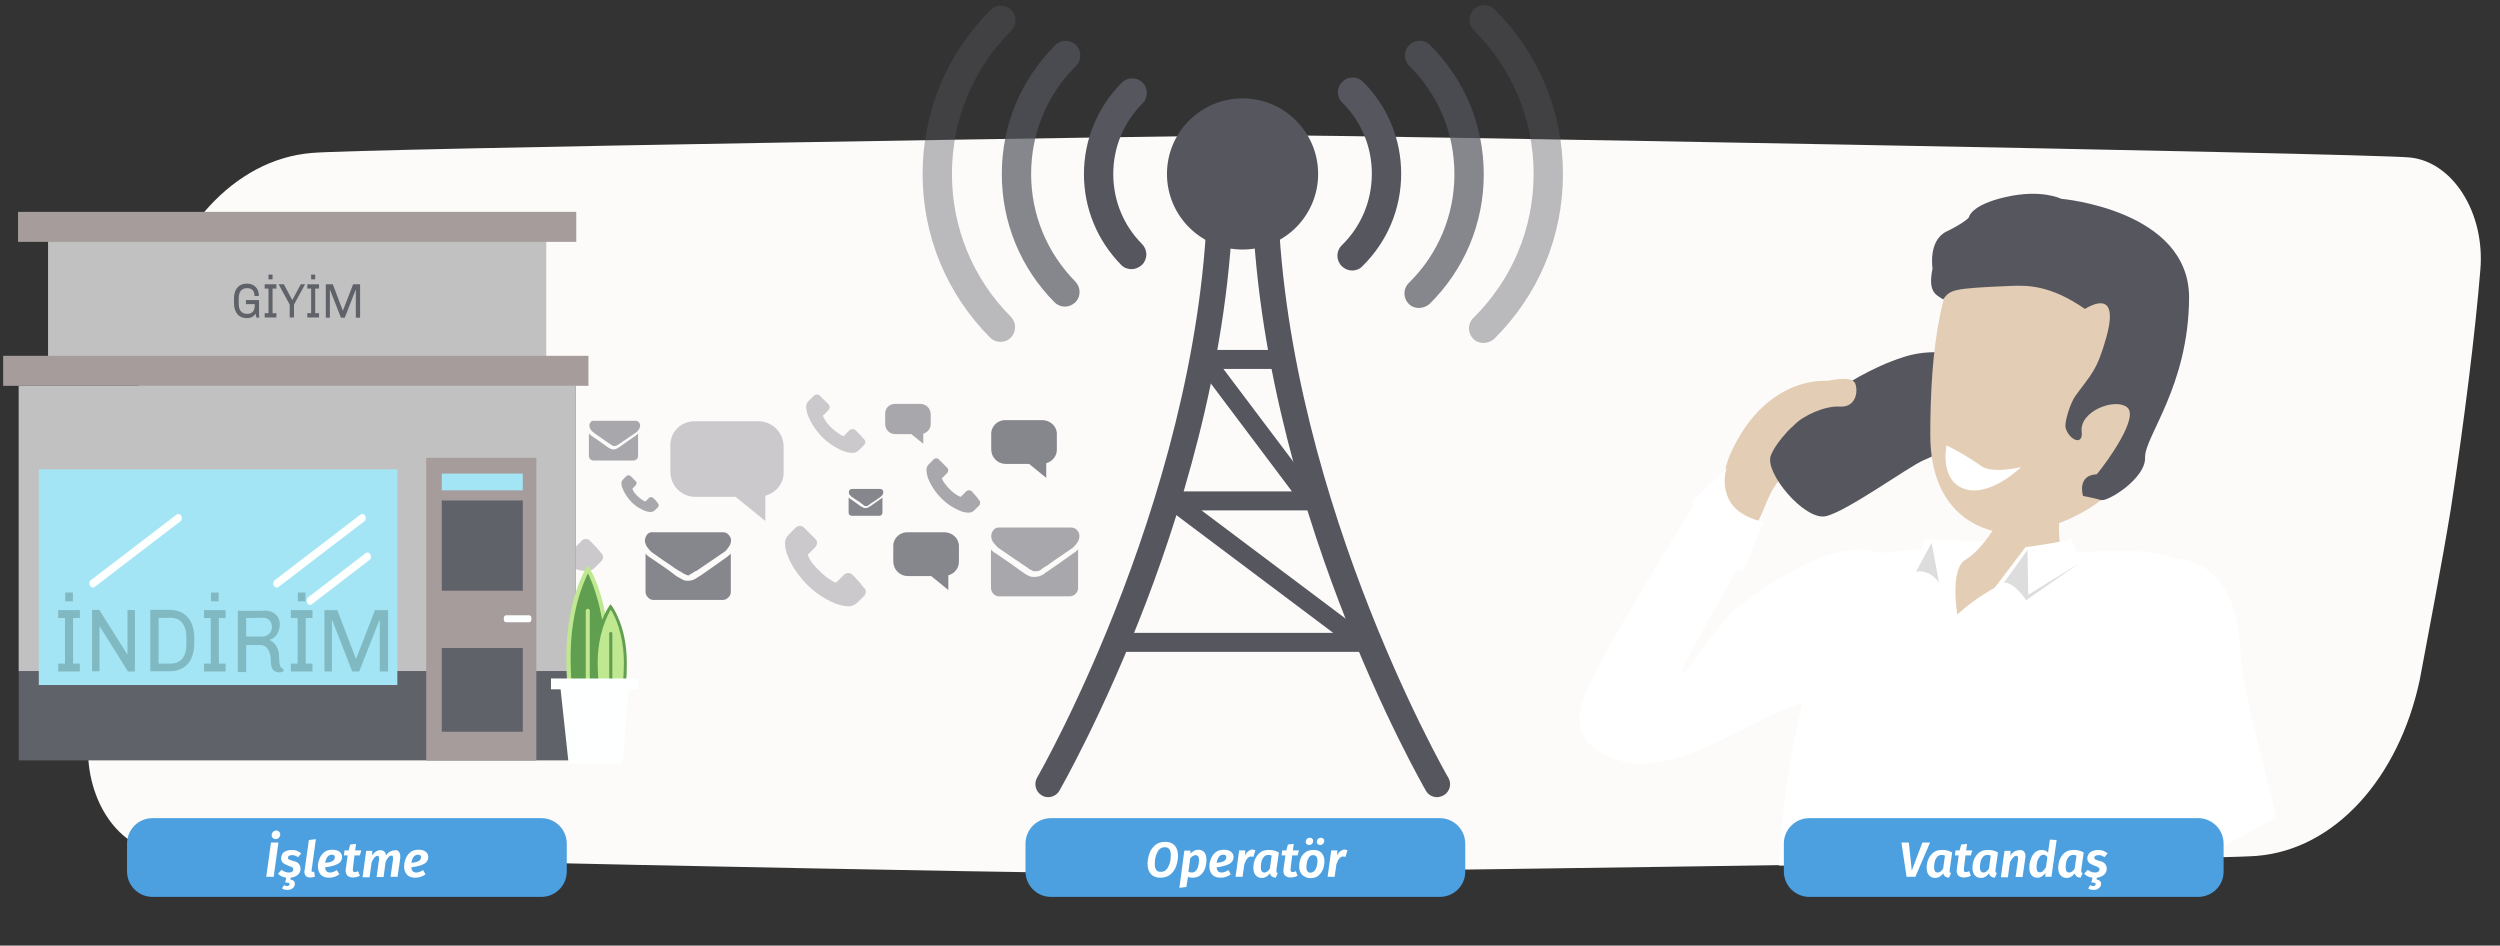 <?xml version="1.0" encoding="utf-8"?>
<!-- Generator: Adobe Illustrator 23.0.0, SVG Export Plug-In . SVG Version: 6.00 Build 0)  -->
<svg version="1.1" id="Layer_1" xmlns="http://www.w3.org/2000/svg" xmlns:xlink="http://www.w3.org/1999/xlink" x="0px" y="0px"
	 viewBox="0 0 1108 419.1" style="enable-background:new 0 0 1108 419.1;" xml:space="preserve">
<rect x="0" y="0" width="1108" height="419.1" fill="#333333" stroke="none"/>
<style type="text/css">
	.st0{fill:#FDFBFA;}
	.st1{fill:#E3CDB4;}
	.st2{fill:#FFFFFF;}
	.st3{fill:#55565E;}
	.st4{fill:#DDDDDD;}
	.st5{opacity:0.5;fill:#55565E;enable-background:new    ;}
	.st6{opacity:0.7;fill:#55565E;enable-background:new    ;}
	.st7{opacity:0.3;fill:#55565E;enable-background:new    ;}
	.st8{fill:#C1C1C1;}
	.st9{fill:#606269;}
	.st10{fill:#A69C9C;}
	.st11{fill:#A4E5F5;}
	.st12{fill:#FEFFFF;}
	.st13{fill:#5F9F4F;}
	.st14{fill:#C0E891;}
	.st15{fill:#81B9C2;}
	.st16{opacity:0.4;fill:#55565E;enable-background:new    ;}
	.st17{fill:#4DA0DF;}
	.st18{enable-background:new    ;}
</style>
<g>
	<path class="st0" d="M1068.1,69.8c-21.1-2-476.7-9.9-505.1-9.9c-20.3,0-407.6,6-425,7.9c-34.1,2.9-62.5,34.1-71.9,77.8
		c-4.4,23.4-9.5,49.7-13.8,76c-5.8,38-10.8,77.7-13.1,106.1c-2,25.2,12.3,47.7,31.2,49.6c21.1,2.9,402.9,9.9,431.3,9.9
		c20.3,0,481.4-6,498.8-7.9c34.1-2.9,62.5-34.1,71.9-77.8c4.3-23.4,9.5-49.6,13.8-75.9c5.8-38,10.8-77.7,13.1-106.1
		C1101.4,94.2,1087,71.7,1068.1,69.8z"/>
</g>
<g>
	<path id="Path_99_13_" class="st1" d="M766.8,201.4c-8.5,19.2-0.7,63.6,15.8,22c4.1-10.2,8.2-14.6,16.5-15.5
		c21.8-2.5,41.9,7.1,43.3-3c2.5-17.3-1.4-23.5-15.6-31.5C808.2,162.9,781,169.3,766.8,201.4z"/>
	<polygon class="st2" points="892.5,240.3 853,239.2 837.8,284.5 879,280.1 920.1,250 918.4,240.6 	"/>
	<path id="Path_93_21_" class="st2" d="M789,376.2c-0.2,2.6-0.4,5-0.6,7.4c138.9,3.1,189-0.5,190-8.7c4.2-35.3,10.1-75.8-0.4-111.5
		c-9.6-32.9-58.4-11.7-104.9-20.2c-16.5-1.4-49.9,3.2-59.4,3.5C813.5,270.2,793.5,308.6,789,376.2z"/>
	<path id="Path_92_11_" class="st3" d="M880.3,174.7c8.7,10-6.3,19.9-27.8,29.3c-6.6,2.8-34.3,22.9-43.4,24.8
		c-9.4,1.9-27.1-19.3-24.3-26.8c4.5-12.1,32.6-35.3,58.4-43.6c4.7-1.6,9.5-2.3,14.4-2.3C864.8,155.3,874.9,168.4,880.3,174.7z"/>
	<path id="Path_100_26_" class="st1" d="M894.7,236.3c-14.9,1.1-39.2-7.5-39.2-43.6s4.1-76.5,22.4-87.2s86,30.6,75.4,80.7
		C943.5,232.1,894.7,236.3,894.7,236.3z"/>
	<path id="Path_101_19_" class="st2" d="M956,247.7c0,0,34.4-7.8,36.9,39.7c1,21,11,52.1,16,74.8c-35.5,19.6-51.1,29.1-84.9,23.3
		c4.3-32.7,23.1-101.2,24.2-112.5C950.4,250.8,956,247.7,956,247.7z"/>
	<path id="Path_103_20_" class="st2" d="M862.7,197.4c0,0-3.3,15.5,8,19.3s25.1-9.7,25.1-9.7s-13.5,3.3-18.2-0.8
		C872.9,202.9,867.9,199.9,862.7,197.4z"/>
	<path class="st2" d="M765.3,207.5c0,0-2.8,7,1.3,14.5c4.1,7.5,15,9.3,15,9.3l-8.7,21l-3.2,0.5c0,0-23.8,41-24.4,45.2
		c-0.2,4.1,17.7-23.3,23.7-27.9c25.2-19.1,48.8-32.6,68.7-23.5c23.6,10.9-2.4,37.2-2.4,37.2s-22.1,23.5-41.6,29.6
		c-13.4,4.2-48.8,28.1-70.4,24.8c-10.7-1.6-28-8.6-22.1-26.8c5.9-18.3,48.7-86.2,48.7-86.2l0.2-3L765.3,207.5z"/>
	<path class="st1" d="M885.6,231.2c0,0-6.9,12.4-14.4,16.8c-7.2,4.1-3.7,24.4-3.7,24.4s15.1-15.5,46.2-24.2
		c-1.6-11.7-1.1-17.9-1.1-17.9L885.6,231.2z"/>
	<path class="st4" d="M849.2,253.3l6.9-12.7l3.3,17.7C859.4,258.3,856.1,252.5,849.2,253.3z"/>
	<path class="st2" d="M883.9,260.7l13.8-18.2c0,0,17.7-2.3,20.4-3.9l4,11.6l-24,16.1L883.9,260.7z"/>
	<path class="st4" d="M888.1,258.3l10.5-14.6l0.3,19.9l22.4-13.8L898,266C898,265.7,891.9,257.4,888.1,258.3z"/>
	<path class="st3" d="M861.2,132.7c-3.4-2.2-6.8-3.3-4.7-13.7c0,0-2-12.2,6-16.3c8.1-3.9,10.1-6.3,10.1-6.3s0.5-5.5,16.4-9.1
		s24.5,0.8,24.5,0.8s57,4.9,56.7,44.1s-19.8,61.3-19.5,70.6c0.3,9.4-17,19.9-19.6,18.8c-2.6-0.8-7.9-1.8-7.9-1.8s-2.9-9.2,6.1-9.6
		c5.2-6.3,19-25.7,13.3-29.8c-5.5-4.1-21.1,1.9-20,11c0.7,6.3-5.5,3.7-7.1-1.7c-0.7-2.4,2.1-11.2,4.3-14.2c7-9.7,9.5-11,13.7-25.9
		s-0.1-18.2-9.5-12.7c-15.5-10.8-25.9-10.4-32.4-10.2C864.9,127.8,864.4,128.4,861.2,132.7z"/>
	<path class="st1" d="M822.3,170.1c1.4,4.1-0.2,10.5-6.8,10.1c-6.6-0.5-16.6,4.1-20.5,8.3s-12.2,3.2-7.1-6.5
		C792.9,172.1,820.1,163.8,822.3,170.1z"/>
</g>
<g>
	<path id="Path_158_122_" class="st5" d="M408.1,179h-11.5c-2.5,0-4.4,2-4.3,4.5v4.4c0,2.5,1.9,4.4,4.3,4.5h7.3l5.3,4.3v-4.5
		c1.9-0.5,3.3-2.3,3.3-4.3v-4.4C412.4,181,410.5,179.1,408.1,179z"/>
	<path id="Path_158_121_" class="st6" d="M418.8,235.9h-16.7c-3.6,0-6.4,2.9-6.2,6.5v6.4c0,3.6,2.8,6.4,6.2,6.5h10.6l7.6,6.2V255
		c2.8-0.8,4.8-3.3,4.7-6.2v-6.4C425.2,238.9,422.4,236.1,418.8,235.9z"/>
	<path id="Path_158_120_" class="st6" d="M227.8,187.3h-16.7c-3.6,0-6.4,2.9-6.2,6.5v6.4c0,3.6,2.8,6.4,6.2,6.5h10.6l7.6,6.2v-6.5
		c2.8-0.8,4.8-3.3,4.7-6.2v-6.4C234.2,190.3,231.4,187.4,227.8,187.3z"/>
	<path id="Path_158_119_" class="st6" d="M462.2,186.2h-16.7c-3.6,0-6.4,2.9-6.2,6.5v6.4c0,3.6,2.8,6.4,6.2,6.5h10.6l7.6,6.2v-6.5
		c2.8-0.8,4.8-3.3,4.7-6.2v-6.4C468.6,189.2,465.8,186.4,462.2,186.2z"/>
	<path id="Path_158_118_" class="st7" d="M336.6,186.7h-28.8c-6.2,0-11,5-10.7,11.2V209c0,6.2,4.8,11,10.7,11.2H326l13.2,10.7v-11.2
		c4.8-1.3,8.4-5.7,8.1-10.7v-11C347.3,191.8,342.5,187,336.6,186.7z"/>
	<path id="Path_165_110_" class="st5" d="M430.9,218c-0.7-0.9-1.9-0.9-2.6-0.3c-0.1,0-0.1,0.1-0.3,0.3c-0.7,0.7-1.3,1.3-2,2
		c-0.1,0.1-0.3,0.3-0.6,0.1l0,0c-0.4-0.3-0.9-0.4-1.3-0.7c-1.9-1.2-3.5-2.7-4.9-4.5c-0.7-0.9-1.3-1.7-1.7-2.7
		c-0.1-0.1,0-0.3,0.1-0.4c0.7-0.6,1.3-1.3,1.9-1.9c0.9-0.7,0.9-1.9,0.3-2.6c-0.1-0.1-0.1-0.1-0.3-0.3c-0.4-0.4-1-1-1.6-1.6
		c-0.4-0.4-1-1-1.6-1.6c-0.7-0.9-1.9-0.9-2.6-0.1c-0.1,0-0.1,0.1-0.1,0.1c-0.7,0.7-1.3,1.3-2,2c-0.6,0.6-0.9,1.3-1,2.2
		c0,1.3,0.3,2.7,0.7,3.9c0.9,2.6,2.5,4.9,4.2,7.1c2.3,2.7,5.2,5.2,8.7,6.8c1.6,0.9,3.2,1.3,4.8,1.4c1.2,0.1,2.2-0.3,3-1.2
		c0.6-0.6,1.2-1.2,1.7-1.7c0.9-0.7,0.9-1.9,0.3-2.6c-0.1-0.1-0.1-0.1-0.3-0.3C433,220.2,431.9,219.2,430.9,218z"/>
	<path id="Path_165_109_" class="st5" d="M289.5,220.7c-0.5-0.5-1.3-0.5-1.8-0.1c-0.1,0-0.1,0.1-0.1,0.1c-0.5,0.5-0.9,0.9-1.4,1.4
		c-0.1,0.1-0.3,0.1-0.4,0.1l0,0c-0.3-0.1-0.5-0.3-0.9-0.5c-1.3-0.8-2.5-1.8-3.4-3c-0.5-0.5-0.9-1.2-1.2-2c-0.1-0.1,0-0.3,0.1-0.3
		c0.5-0.4,0.9-0.9,1.3-1.3c0.5-0.5,0.7-1.3,0.1-1.8c-0.1-0.1-0.1-0.1-0.1-0.1c-0.3-0.3-0.8-0.8-1.1-1.1c-0.3-0.3-0.8-0.8-1.1-1.1
		c-0.5-0.5-1.3-0.5-1.8-0.1c-0.1,0-0.1,0.1-0.1,0.1c-0.5,0.5-0.9,0.9-1.4,1.4c-0.4,0.4-0.7,0.9-0.8,1.4c0,0.9,0.1,1.8,0.5,2.6
		c0.7,1.8,1.7,3.4,2.9,4.9c1.6,2,3.7,3.6,6.1,4.7c1.1,0.5,2.2,0.9,3.3,0.9c0.8,0.1,1.6-0.3,2.1-0.8c0.4-0.4,0.8-0.8,1.2-1.2
		c0.5-0.5,0.7-1.3,0.1-1.8c-0.1-0.1-0.1-0.1-0.1-0.1C291,222.1,290.2,221.3,289.5,220.7z"/>
	<path id="Path_165_108_" class="st7" d="M379.4,190.9c-0.8-0.9-2-0.9-2.8-0.3c-0.1,0-0.1,0.1-0.3,0.3c-0.8,0.8-1.4,1.4-2.2,2.2
		c-0.1,0.1-0.4,0.3-0.6,0.1l0,0c-0.5-0.3-0.9-0.5-1.4-0.8c-2-1.3-3.9-2.9-5.4-4.8c-0.8-0.9-1.4-1.9-1.9-3.1c-0.1-0.1,0-0.4,0.1-0.5
		c0.8-0.6,1.4-1.4,2-2c0.9-0.8,1.1-2,0.3-2.8c-0.1-0.1-0.1-0.1-0.3-0.3c-0.5-0.5-1.1-1.1-1.7-1.7c-0.5-0.5-1.1-1.1-1.7-1.7
		c-0.8-0.9-2-0.9-2.8-0.1c-0.1,0-0.1,0.1-0.1,0.1c-0.8,0.8-1.4,1.4-2.2,2.2c-0.6,0.6-1.1,1.4-1.1,2.3c0,1.4,0.3,2.9,0.8,4.2
		c1.1,2.8,2.7,5.4,4.6,7.6c2.5,3.1,5.8,5.6,9.5,7.4c1.7,0.9,3.4,1.4,5.3,1.5c1.3,0.1,2.5-0.4,3.3-1.3c0.6-0.6,1.3-1.3,1.9-1.9
		c0.9-0.8,1.1-2,0.3-2.8c-0.1-0.1-0.1-0.1-0.3-0.3C381.7,193.3,380.6,192.1,379.4,190.9z"/>
	<path id="Path_165_107_" class="st7" d="M378,254.9c-1.1-1.2-2.8-1.2-3.8-0.3c-0.2,0-0.2,0.2-0.3,0.3c-1.1,1.1-1.9,1.9-3,3
		c-0.2,0.2-0.5,0.3-0.9,0.2l0,0c-0.7-0.3-1.2-0.7-1.9-1.1c-2.8-1.7-5.2-4.1-7.4-6.6c-1.1-1.2-1.9-2.6-2.6-4.2
		c-0.2-0.2,0-0.5,0.2-0.7c1.1-0.9,1.9-1.9,2.8-2.8c1.2-1.1,1.4-2.8,0.3-3.8c-0.2-0.2-0.2-0.2-0.3-0.3c-0.7-0.7-1.6-1.6-2.3-2.3
		c-0.7-0.7-1.6-1.6-2.3-2.3c-1.1-1.2-2.8-1.2-3.8-0.2c-0.2,0-0.2,0.2-0.2,0.2c-1.1,1.1-1.9,1.9-3,3c-0.9,0.9-1.4,1.9-1.6,3.2
		c0,1.9,0.3,4.1,1.1,5.8c1.4,3.8,3.7,7.4,6.3,10.5c3.5,4.2,7.9,7.7,13,10.1c2.3,1.2,4.7,1.9,7.2,2.1c1.7,0.2,3.3-0.5,4.6-1.7
		c0.9-0.9,1.7-1.7,2.6-2.6c1.2-1.1,1.4-2.8,0.3-3.8c-0.2-0.2-0.2-0.2-0.3-0.3C381.1,258.1,379.6,256.5,378,254.9z"/>
	<path id="Path_165_106_" class="st7" d="M261.6,239.8c-1-1.2-2.7-1.2-3.6-0.3c-0.2,0-0.2,0.2-0.3,0.3c-1,1-1.8,1.8-2.8,2.8
		c-0.2,0.2-0.5,0.3-0.9,0.2l0,0c-0.6-0.3-1.2-0.6-1.8-1c-2.7-1.7-5-3.9-7-6.3c-1-1.2-1.8-2.5-2.5-4c-0.2-0.2,0-0.5,0.2-0.6
		c1-0.9,1.8-1.8,2.7-2.7c1.2-1,1.3-2.7,0.3-3.6c-0.2-0.2-0.2-0.2-0.3-0.3c-0.6-0.6-1.5-1.5-2.1-2.1s-1.5-1.5-2.1-2.1
		c-1-1.2-2.7-1.2-3.6-0.2c-0.2,0-0.2,0.2-0.2,0.2c-1,1-1.8,1.8-2.8,2.8c-0.9,0.9-1.3,1.8-1.5,3c0,1.8,0.3,3.9,1,5.5
		c1.3,3.6,3.5,7,6,10c3.3,4,7.5,7.3,12.3,9.7c2.1,1.2,4.5,1.8,6.9,2c1.7,0.2,3.2-0.5,4.3-1.7c0.9-0.9,1.7-1.7,2.5-2.5
		c1.2-1,1.3-2.7,0.3-3.6c-0.2-0.2-0.2-0.2-0.3-0.3C264.6,242.8,263.1,241.3,261.6,239.8z"/>
	<path id="Union_1_113_" class="st6" d="M377.5,228.6c-0.4,0-0.7-0.1-1-0.4c-0.3-0.3-0.4-0.6-0.4-1v-6.7c0.3,0.3,0.5,0.5,0.9,0.7
		c2,1.4,3.4,2.4,4.1,2.9c0.3,0.3,0.6,0.4,0.8,0.5c0.3,0.2,0.5,0.3,0.8,0.4c0.3,0.1,0.6,0.2,0.9,0.2l0,0c0.3,0,0.7-0.1,0.9-0.2
		c0.3-0.1,0.5-0.3,0.8-0.4c0.2-0.1,0.4-0.3,0.8-0.5c1-0.7,2.4-1.7,4.1-2.9c0.3-0.2,0.6-0.4,0.9-0.7v6.7c0,0.4-0.1,0.7-0.4,1
		s-0.6,0.4-1,0.4H377.5L377.5,228.6z M383.6,224.3L383.6,224.3c-0.2,0-0.3,0-0.4-0.1c-0.2-0.1-0.3-0.1-0.4-0.3
		c-0.2-0.1-0.3-0.2-0.4-0.3s-0.3-0.2-0.4-0.3c-0.2-0.1-0.3-0.3-0.4-0.3c-0.4-0.4-1.2-0.9-2.2-1.5c-1-0.7-1.5-1.1-1.8-1.2
		c-0.4-0.3-0.7-0.6-1-1c-0.3-0.3-0.4-0.7-0.4-1.1c0-0.4,0.1-0.8,0.4-1.1s0.6-0.4,1.1-0.4h12.4c0.4,0,0.7,0.1,1,0.4
		c0.3,0.3,0.4,0.6,0.4,1s-0.1,0.9-0.4,1.2c-0.3,0.4-0.6,0.8-1.1,1.1c-2.1,1.4-3.4,2.4-4,2.7c-0.1,0.1-0.2,0.1-0.4,0.3
		c-0.2,0.1-0.4,0.3-0.4,0.3c-0.1,0.1-0.3,0.2-0.4,0.3c-0.2,0.1-0.3,0.2-0.4,0.3C384,224.2,383.8,224.3,383.6,224.3L383.6,224.3z"/>
	<path id="Union_1_112_" class="st6" d="M225,266c-0.4,0-0.7-0.1-1-0.4s-0.4-0.6-0.4-1v-6.7c0.3,0.3,0.5,0.5,0.9,0.7
		c2,1.4,3.4,2.4,4.1,2.9c0.3,0.3,0.6,0.4,0.8,0.5c0.3,0.2,0.5,0.3,0.8,0.4s0.6,0.2,0.9,0.2l0,0c0.3,0,0.7-0.1,0.9-0.2
		c0.3-0.1,0.5-0.3,0.8-0.4c0.2-0.1,0.4-0.3,0.8-0.5c1-0.7,2.4-1.7,4.1-2.9c0.3-0.2,0.6-0.4,0.9-0.7v6.7c0,0.4-0.1,0.7-0.4,1
		c-0.3,0.3-0.6,0.4-1,0.4H225L225,266z M231.1,261.7L231.1,261.7c-0.2,0-0.3,0-0.4-0.1s-0.3-0.1-0.4-0.3c-0.2-0.1-0.3-0.2-0.4-0.3
		c-0.1-0.1-0.3-0.2-0.4-0.3s-0.3-0.3-0.4-0.3c-0.4-0.4-1.2-0.9-2.2-1.5c-1-0.7-1.5-1.1-1.8-1.2c-0.4-0.3-0.7-0.6-1-1
		c-0.3-0.3-0.4-0.7-0.4-1.1s0.1-0.8,0.4-1.1c0.3-0.3,0.6-0.4,1.1-0.4h12.4c0.4,0,0.7,0.1,1,0.4c0.3,0.3,0.4,0.6,0.4,1
		s-0.1,0.9-0.4,1.2c-0.3,0.4-0.6,0.8-1.1,1.1c-2.1,1.4-3.4,2.4-4,2.7c-0.1,0.1-0.2,0.1-0.4,0.3c-0.2,0.1-0.4,0.3-0.4,0.3
		c-0.1,0.1-0.3,0.2-0.4,0.3c-0.2,0.1-0.3,0.2-0.4,0.3C231.5,261.6,231.3,261.7,231.1,261.7L231.1,261.7z"/>
	<path id="Union_1_111_" class="st6" d="M289.6,265.9c-0.9,0-1.8-0.4-2.4-1.1c-0.6-0.6-1.1-1.5-1.1-2.4v-17c0.6,0.7,1.3,1.3,2.2,1.8
		c5.2,3.5,8.7,5.9,10.5,7.4c0.7,0.6,1.5,1.1,2,1.3c0.6,0.4,1.3,0.7,2,1.1s1.5,0.4,2.2,0.4l0,0c0.7,0,1.7-0.2,2.2-0.4
		c0.7-0.4,1.3-0.6,2-1.1c0.4-0.4,1.3-0.7,2-1.3c2.4-1.7,5.9-4.1,10.5-7.4c0.7-0.4,1.5-1.3,2.2-1.8v17c0,0.9-0.4,1.8-1.1,2.4
		c-0.6,0.6-1.5,1.1-2.4,1.1H289.6L289.6,265.9z M305.3,255L305.3,255c-0.4,0-0.7,0-1.1-0.2s-0.7-0.4-1.3-0.6
		c-0.4-0.4-0.7-0.4-1.1-0.7c-0.4-0.4-0.7-0.4-1.3-0.7c-0.4-0.4-0.7-0.6-0.9-0.6c-1.3-0.9-3.1-2.2-5.7-3.9c-2.4-1.7-3.9-2.8-4.4-3.1
		c-0.9-0.6-1.8-1.5-2.4-2.4c-0.7-0.7-1.1-1.8-1.3-3c0-1.1,0.4-2,0.9-2.8c0.6-0.7,1.5-1.3,2.6-1.1h31.2c0.9,0,1.8,0.4,2.4,1.1
		c0.6,0.6,1.1,1.5,1.1,2.4c0,1.3-0.4,2.2-1.1,3.1c-0.7,1.1-1.5,2-2.6,2.6c-5.4,3.7-8.7,5.9-10,6.8c-0.2,0.2-0.4,0.4-0.9,0.6
		c-0.4,0.4-0.9,0.6-1.3,0.7c-0.4,0.2-0.6,0.4-1.1,0.7c-0.4,0.4-0.7,0.4-1.3,0.6C306,254.8,305.5,255,305.3,255L305.3,255z"/>
	<path id="Union_1_110_" class="st5" d="M263,204.1c-0.5,0-1.1-0.2-1.4-0.6c-0.4-0.4-0.6-0.9-0.6-1.4v-10c0.4,0.4,0.8,0.8,1.2,1.1
		c3.1,2.1,5.2,3.5,6.2,4.3c0.4,0.4,0.9,0.6,1.1,0.8c0.4,0.3,0.8,0.4,1.1,0.6c0.4,0.2,0.9,0.3,1.3,0.3l0,0c0.4,0,1-0.1,1.3-0.3
		c0.4-0.2,0.8-0.4,1.1-0.6c0.3-0.2,0.7-0.4,1.1-0.8c1.4-1,3.5-2.5,6.2-4.3c0.4-0.3,0.9-0.7,1.2-1.1v10c0,0.5-0.2,1.1-0.6,1.4
		c-0.4,0.4-0.9,0.6-1.4,0.6H263L263,204.1z M272.3,197.7L272.3,197.7c-0.3,0-0.4,0-0.6-0.1c-0.3-0.1-0.4-0.2-0.7-0.4
		c-0.3-0.2-0.4-0.3-0.6-0.4s-0.4-0.3-0.7-0.4c-0.3-0.2-0.4-0.4-0.5-0.4c-0.7-0.5-1.9-1.2-3.3-2.3c-1.4-1-2.3-1.6-2.6-1.8
		c-0.5-0.4-1.1-0.9-1.4-1.4c-0.4-0.4-0.6-1.1-0.7-1.8c0-0.6,0.2-1.1,0.5-1.6c0.4-0.4,0.9-0.7,1.5-0.6h18.5c0.5,0,1.1,0.2,1.4,0.6
		c0.4,0.4,0.6,0.9,0.6,1.4c0,0.7-0.2,1.3-0.6,1.9c-0.4,0.6-0.9,1.1-1.5,1.5c-3.2,2.2-5.2,3.5-5.9,4c-0.1,0.1-0.3,0.2-0.5,0.4
		c-0.3,0.2-0.5,0.4-0.7,0.4c-0.2,0.1-0.4,0.3-0.6,0.4s-0.4,0.3-0.7,0.4C272.8,197.6,272.5,197.7,272.3,197.7L272.3,197.7z"/>
	<path id="Union_1_109_" class="st5" d="M442.8,264.3c-1,0-1.8-0.4-2.5-1.1c-0.6-0.6-1.1-1.6-1.1-2.5v-17.2c0.6,0.8,1.4,1.4,2.2,1.8
		c5.3,3.6,8.9,6.1,10.7,7.5c0.8,0.6,1.6,1.1,2,1.4c0.6,0.4,1.4,0.8,2,1.1c0.8,0.4,1.6,0.4,2.4,0.4l0,0c0.8,0,1.7-0.2,2.4-0.4
		c0.8-0.4,1.4-0.6,2-1.1c0.4-0.4,1.2-0.8,2-1.4c2.5-1.7,6.1-4.2,10.7-7.5c0.8-0.4,1.6-1.2,2.2-1.8v17.2c0,1-0.4,1.8-1.1,2.5
		c-0.6,0.6-1.6,1.1-2.5,1.1H442.8L442.8,264.3z M458.8,253.2L458.8,253.2c-0.4,0-0.8,0-1.1-0.2c-0.4-0.2-0.8-0.4-1.2-0.6
		c-0.4-0.4-0.8-0.4-1.1-0.8c-0.4-0.4-0.8-0.4-1.2-0.8c-0.4-0.4-0.8-0.6-1-0.6c-1.2-1-3.3-2.2-5.7-3.9c-2.5-1.7-3.9-2.8-4.5-3.1
		c-1-0.6-1.8-1.6-2.5-2.5c-0.8-0.8-1.1-1.8-1.2-3c0-1.1,0.4-2,1-2.8s1.6-1.2,2.6-1.1h31.9c1,0,1.8,0.4,2.5,1.1
		c0.6,0.6,1.1,1.6,1.1,2.5c0,1.2-0.4,2.4-1.1,3.3c-0.8,1.1-1.6,2-2.6,2.6c-5.5,3.7-8.9,6.1-10.1,7c-0.2,0.2-0.4,0.4-1,0.6
		c-0.4,0.4-1,0.6-1.2,0.8c-0.4,0.2-0.6,0.4-1.1,0.8c-0.4,0.4-0.8,0.4-1.2,0.6C459.6,253,459.1,253.2,458.8,253.2L458.8,253.2z"/>
</g>
<g>
	<g id="XMLID_208_">
		<g id="XMLID_209_">
			<g>
				<g>
					<g>
						<rect x="21.3" y="103.2" class="st8" width="220.8" height="61.2"/>
					</g>
				</g>
			</g>
		</g>
	</g>
	<g id="XMLID_207_">
		<g>
			<g>
				<g>
					<rect x="8.3" y="171" class="st9" width="246.9" height="166"/>
				</g>
			</g>
		</g>
	</g>
	<g id="XMLID_205_">
		<g id="XMLID_206_">
			<g>
				<g>
					<g>
						<rect x="8.3" y="171" class="st8" width="246.9" height="126.4"/>
					</g>
				</g>
			</g>
		</g>
	</g>
	<g id="XMLID_203_">
		<g id="XMLID_204_">
			<g>
				<g>
					<g>
						<rect x="188.9" y="202.9" class="st10" width="48.8" height="134.2"/>
					</g>
				</g>
			</g>
		</g>
	</g>
	<g id="XMLID_201_">
		<g id="XMLID_202_">
			<g>
				<g>
					<g>
						<g>
							<rect x="17.2" y="208" class="st11" width="158.9" height="95.6"/>
						</g>
					</g>
				</g>
			</g>
		</g>
	</g>
	<g id="XMLID_199_">
		<g id="XMLID_200_">
			<g>
				<g>
					<g>
						<rect x="195.8" y="287.2" class="st9" width="35.9" height="37.1"/>
					</g>
				</g>
			</g>
		</g>
	</g>
	<g id="XMLID_197_">
		<g id="XMLID_198_">
			<g>
				<g>
					<g>
						<rect x="195.8" y="209.9" class="st11" width="35.9" height="7.4"/>
					</g>
				</g>
			</g>
		</g>
	</g>
	<g id="XMLID_191_">
		<g id="XMLID_196_">
			<g>
				<g>
					<g>
						<rect x="195.8" y="221.8" class="st9" width="35.9" height="40"/>
					</g>
				</g>
			</g>
		</g>
	</g>
	<g id="XMLID_190_">
		<g>
			<g>
				<g>
					<path class="st12" d="M223.3,274.7v-0.9c0-0.6,0.5-1.1,1-1.1h10.2c0.6,0,1,0.5,1,1.1v0.9c0,0.6-0.5,1.1-1,1.1h-10.2
						C223.7,275.8,223.3,275.3,223.3,274.7z"/>
				</g>
			</g>
		</g>
	</g>
	<g id="XMLID_188_">
		<g id="XMLID_189_">
			<g>
				<g>
					<g>
						<rect x="1.4" y="157.7" class="st10" width="259.4" height="13.3"/>
					</g>
				</g>
			</g>
		</g>
	</g>
	<g id="XMLID_186_">
		<g id="XMLID_187_">
			<g>
				<g>
					<g>
						<rect x="8" y="93.9" class="st10" width="247.4" height="13.3"/>
					</g>
				</g>
			</g>
		</g>
	</g>
	<g id="XMLID_184_">
		<g id="XMLID_185_">
			<g>
				<g>
					<g>
						<path class="st12" d="M42,260.1c12.6-9.6,25.2-19.4,37.9-29c1.7-1.3,0.1-4.3-1.7-3c-12.6,9.6-25.2,19.4-37.9,29
							C38.6,258.4,40.3,261.4,42,260.1L42,260.1z"/>
					</g>
				</g>
			</g>
		</g>
	</g>
	<g id="XMLID_182_">
		<g id="XMLID_183_">
			<g>
				<g>
					<g>
						<path class="st12" d="M123.5,260.1c12.6-9.6,25.2-19.4,37.9-29c1.7-1.3,0.1-4.3-1.7-3c-12.6,9.6-25.2,19.4-37.9,29
							C120.2,258.5,121.7,261.4,123.5,260.1L123.5,260.1z"/>
					</g>
				</g>
			</g>
		</g>
	</g>
	<g id="XMLID_180_">
		<g id="XMLID_181_">
			<g>
				<g>
					<g>
						<path class="st12" d="M138.2,267.8c8.5-6.5,17-13.1,25.5-19.6c1.7-1.3,0.1-4.3-1.7-3c-8.5,6.5-17,13.1-25.5,19.6
							C135,266,136.6,269.1,138.2,267.8L138.2,267.8z"/>
					</g>
				</g>
			</g>
		</g>
	</g>
	<g>
		<g>
			<g>
				<g>
					<g>
						<g>
							<g>
								<path class="st13" d="M269.1,291.2c0,21.5-3.9,39-8.6,39s-8.6-17.5-8.6-39c0-25.1,8.6-39,8.6-39S269.1,265.9,269.1,291.2z"
									/>
							</g>
						</g>
					</g>
				</g>
			</g>
			<g>
				<g>
					<g>
						<g>
							<g>
								<path class="st14" d="M260.5,331.2c-6.2,0-9.5-20.6-9.5-39.9c0-25.1,8.4-38.9,8.7-39.5l0.8-1.3l0.8,1.3
									c0.4,0.6,8.7,14.2,8.7,39.5C270.1,310.6,266.7,331.2,260.5,331.2z M260.6,254.1c-2.1,4.1-7.7,17.1-7.7,37.1
									c0,23.6,4.4,38.2,7.7,38.2c3.2,0,7.7-14.5,7.7-38.2C268.1,271.1,262.6,258.3,260.6,254.1z"/>
							</g>
						</g>
					</g>
				</g>
			</g>
		</g>
		<g>
			<g>
				<g>
					<g>
						<g>
							<g>
								<path class="st14" d="M260.5,324.8c-0.6,0-0.9-0.4-0.9-0.9v-53.2c0-0.5,0.5-0.9,0.9-0.9c0.6,0,0.9,0.4,0.9,0.9V324
									C261.5,324.5,261,324.8,260.5,324.8z"/>
							</g>
						</g>
					</g>
				</g>
			</g>
		</g>
		<g>
			<g>
				<g>
					<g>
						<g>
							<g>
								<path class="st14" d="M277.3,293.8c0,13.7-3,24.8-6.6,24.8s-6.6-11.1-6.6-24.8c0-15.9,6.6-24.8,6.6-24.8
									S277.3,277.6,277.3,293.8z"/>
							</g>
						</g>
					</g>
				</g>
			</g>
			<g>
				<g>
					<g>
						<g>
							<g>
								<path class="st13" d="M270.7,319.1c-4.7,0-7.3-13.1-7.3-25.4c0-15.9,6.4-24.7,6.6-25.1l0.6-0.8l0.6,0.8
									c0.3,0.4,6.6,9,6.6,25.1C278,306.1,275.4,319.1,270.7,319.1z M270.7,270.2c-1.6,2.7-5.8,10.9-5.8,23.5
									c0,14.9,3.4,24.2,5.8,24.2s5.8-9.2,5.8-24.2C276.5,281,272.4,272.8,270.7,270.2z"/>
							</g>
						</g>
					</g>
				</g>
			</g>
		</g>
		<g>
			<g>
				<g>
					<g>
						<g>
							<g>
								<path class="st13" d="M270.7,315c-0.4,0-0.7-0.3-0.7-0.6v-33.7c0-0.3,0.3-0.6,0.7-0.6c0.4,0,0.7,0.3,0.7,0.6v33.7
									C271.5,314.8,271.1,315,270.7,315z"/>
							</g>
						</g>
					</g>
				</g>
			</g>
		</g>
		<g>
			<g>
				<g>
					<g>
						<polygon class="st12" points="276,338.3 252,338.3 248.4,305 278.6,305 						"/>
					</g>
				</g>
			</g>
		</g>
		<g>
			<g>
				<g>
					<g>
						<rect x="244.2" y="300.7" class="st12" width="38.6" height="4.8"/>
					</g>
				</g>
			</g>
		</g>
	</g>
	<g>
		<path class="st9" d="M112.3,126.4c0.8,0.5,1.4,1.1,1.8,1.9c0.5,0.8,0.6,1.8,0.6,2.9h-1.9c0-1.1-0.3-2-0.8-2.6
			c-0.6-0.6-1.4-0.9-2.5-0.9c-1.2,0-2.1,0.4-2.8,1.2c-0.6,0.8-0.9,2-0.9,3.5v2c0,1.6,0.3,2.8,0.9,3.5c0.6,0.8,1.6,1.2,2.8,1.2
			s2-0.3,2.6-1c0.6-0.6,0.8-1.6,0.8-3v-0.3H109V133h5.8v5c0,1.2,0,2.1,0.1,2.8h-1.2c-0.2-0.6-0.3-1.2-0.4-1.8c-0.8,1.3-2.1,2-3.9,2
			s-3.2-0.6-4.2-1.8s-1.5-2.8-1.5-4.9v-2c0-2.1,0.5-3.7,1.5-4.8c1-1.2,2.4-1.8,4.2-1.8C110.6,125.7,111.5,126,112.3,126.4z"/>
		<path class="st9" d="M122.5,126v1.9h-1.7v10.9h1.7v1.9h-5.2v-1.9h1.7v-10.9h-1.7V126H122.5z M120.8,121.7v2.1H119v-2.1H120.8z"/>
		<path class="st9" d="M135.2,126l-4.9,9v5.7h-1.9V135l-4.9-9h2.3l3.7,6.9h0.1l3.7-6.9C133.3,126,135.2,126,135.2,126z"/>
		<path class="st9" d="M141.4,126v1.9h-1.7v10.9h1.7v1.9h-5.2v-1.9h1.7v-10.9h-1.7V126H141.4z M139.7,121.7v2.1h-1.8v-2.1H139.7z"/>
		<path class="st9" d="M159.6,126v14.8h-1.9v-12.3h-0.1l-4.8,12.3h-1.7l-4.8-12.3h-0.1v12.3h-1.8V126h3.1l4.4,11.6h0.1l4.5-11.6
			C156.5,126,159.6,126,159.6,126z"/>
	</g>
	<g>
		<path class="st15" d="M35.4,270.4v3.5h-3v20.2h3v3.5h-9.6v-3.5h3v-20.2h-3v-3.5H35.4z M32.3,262.6v3.9h-3.4v-3.9H32.3z"/>
		<path class="st15" d="M59.8,270.4v27.2h-3.1l-12.5-20h-0.1v19.9h-3.3v-27.2H44L56.4,290h0.1v-19.7L59.8,270.4L59.8,270.4z"/>
		<path class="st15" d="M81.1,271.8c1.6,1,2.9,2.5,3.7,4.2c0.8,1.9,1.3,4,1.3,6.5v2.8c0,2.5-0.5,4.6-1.3,6.5s-2.1,3.2-3.7,4.2
			s-3.4,1.5-5.6,1.5h-8.9v-27.2h8.9C77.7,270.4,79.5,270.8,81.1,271.8z M70.3,273.9v20.2h5.3c2.2,0,3.9-0.7,5.2-2.2
			c1.2-1.5,1.8-3.6,1.8-6.5v-2.8c0-2.9-0.6-4.9-1.8-6.5c-1.2-1.5-2.9-2.3-5.2-2.3L70.3,273.9L70.3,273.9z"/>
		<path class="st15" d="M100,270.4v3.5h-3v20.2h3v3.5h-9.6v-3.5h3v-20.2h-3v-3.5H100z M96.9,262.6v3.9h-3.4v-3.9H96.9z"/>
		<path class="st15" d="M121.8,272c1.5,1.2,2.2,2.7,2.2,4.7c0,1.8-0.5,3.2-1.3,4.5c-0.9,1.3-1.9,2-3.2,2.3v0.2
			c1.2,0.5,2.2,1.4,3,2.7c0.7,1.3,1.2,2.8,1.2,4.5c0,1.5,0.1,2.6,0.2,3.3c0.2,0.8,0.4,1.3,0.6,1.6c0.3,0.3,0.6,0.5,1.1,0.7v1.1
			c-0.6,0.2-1.1,0.4-1.8,0.4c-1.2,0-2.1-0.4-2.8-1.1c-0.6-0.8-1-2.2-1-4.2c0-2.2-0.5-3.8-1.3-5s-1.8-1.8-3.1-1.8h-6.5v12h-3.7v-27.2
			h10.9C118.5,270.4,120.4,270.9,121.8,272z M109.1,273.9v8.2h7.3c1.1,0,2-0.4,2.9-1.2c0.8-0.8,1.2-1.7,1.2-2.9v-0.2
			c0-1.2-0.4-2.2-1.1-2.9c-0.7-0.8-1.8-1.1-3-1.1L109.1,273.9L109.1,273.9z"/>
		<path class="st15" d="M138.5,270.4v3.5h-3v20.2h3v3.5h-9.6v-3.5h3v-20.2h-3v-3.5H138.5z M135.4,262.6v3.9H132v-3.9H135.4z"/>
		<path class="st15" d="M172,270.4v27.2h-3.7V275h-0.2l-8.9,22.6h-3.1l-8.8-22.6h-0.2v22.6h-3.3v-27.2h5.7l8.2,21.4h0.2l8.3-21.4
			H172z"/>
	</g>
</g>
<g>
	<path class="st0" d="M478.8,319.9h143.9c0,0-58.4-127.1-62.2-217.4H541C541,102.5,537.2,227.9,478.8,319.9z"/>
	<g>
		<path class="st3" d="M464.6,353.3c-1,0-2-0.2-2.9-0.8c-2.7-1.6-3.6-5.1-2.1-7.8c0.8-1.3,75.7-132,75.7-266.5
			c0-3.1,2.5-5.7,5.7-5.7c3.1,0,5.7,2.5,5.7,5.7c0,72-21,142.2-38.6,188.4c-19.1,50-38.4,83.5-38.6,83.9
			C468.4,352.3,466.5,353.3,464.6,353.3z"/>
		<path class="st3" d="M636.9,353.3c-2,0-3.9-1-4.9-2.8c-0.2-0.3-19.6-33.9-38.6-83.9c-17.6-46.2-38.6-116.4-38.6-188.4
			c0-3.1,2.5-5.7,5.7-5.7s5.7,2.5,5.7,5.7c0,134.6,74.9,265.2,75.7,266.5c1.6,2.7,0.7,6.2-2.1,7.8
			C638.8,353,637.8,353.3,636.9,353.3z"/>
	</g>
	<circle class="st3" cx="550.7" cy="77.1" r="33.5"/>
	<path class="st3" d="M501.5,119.3c-1.7,0-3.4-0.6-4.6-1.9c-10.6-10.8-16.5-25.1-16.5-40.2c0-15.3,6-29.7,16.8-40.6
		c2.5-2.5,6.7-2.5,9.2,0s2.5,6.7,0,9.2c-8.4,8.4-13,19.5-13,31.3c0,11.7,4.5,22.8,12.8,31.1c2.5,2.6,2.5,6.7-0.1,9.2
		C504.8,118.6,503.1,119.3,501.5,119.3z"/>
	<path class="st3" d="M599.3,119.9c-1.7,0-3.4-0.7-4.7-2c-2.5-2.6-2.5-6.7,0.1-9.2C603.3,100.3,608,89,608,77
		c0-11.9-4.6-23.1-13.1-31.5c-2.6-2.5-2.6-6.7,0-9.2c2.5-2.6,6.7-2.6,9.2,0C615,47.1,621,61.6,621,77c0,15.5-6.1,30.1-17.2,41
		C602.6,119.3,600.9,119.9,599.3,119.9z"/>
	<path class="st6" d="M628.9,136.5c-1.7,0-3.4-0.6-4.6-1.9c-2.5-2.6-2.5-6.7,0.1-9.2c13-12.8,20.2-30,20.2-48.2s-7.1-35.2-20-48
		c-2.6-2.5-2.6-6.7,0-9.2c2.5-2.6,6.7-2.6,9.2,0c15.4,15.3,23.8,35.6,23.8,57.3c0,21.8-8.6,42.2-24.1,57.5
		C632.2,135.8,630.5,136.5,628.9,136.5z"/>
	<path class="st6" d="M472,135.9c-1.7,0-3.3-0.6-4.6-1.9C452.3,118.8,444,98.6,444,77.1c0-21.6,8.4-41.8,23.7-57.1
		c2.5-2.5,6.7-2.5,9.2,0s2.5,6.7,0,9.2C464,42,457,59,457,77.1c0,18,7,34.9,19.6,47.7c2.5,2.6,2.5,6.7,0,9.2
		C475.3,135.2,473.6,135.9,472,135.9z"/>
	<path class="st16" d="M443.4,151.5c-1.7,0-3.3-0.6-4.6-1.9c-19.3-19.4-29.9-45.1-29.9-72.5S419.6,23.8,439,4.4
		c2.5-2.5,6.7-2.5,9.2,0s2.5,6.7,0,9.2c-17,17-26.3,39.5-26.3,63.5c0,23.9,9.3,46.4,26.1,63.3c2.5,2.5,2.5,6.7,0,9.2
		C446.8,150.9,445.1,151.5,443.4,151.5z"/>
	<path class="st16" d="M657.5,152c-1.7,0-3.4-0.6-4.6-1.9c-2.5-2.6-2.5-6.7,0.1-9.2c17.2-17,26.7-39.7,26.7-63.8
		s-9.4-46.7-26.5-63.7c-2.6-2.5-2.6-6.7,0-9.2c2.5-2.6,6.7-2.6,9.2,0c19.6,19.4,30.3,45.3,30.3,72.9c0,27.7-10.8,53.6-30.5,73.1
		C660.8,151.4,659.1,152,657.5,152z"/>
	<polygon class="st3" points="603.5,288.9 497.5,288.9 497.5,280.5 590.9,280.5 517.5,225.4 520,217.8 572.6,217.8 530.5,161.8 
		533.8,155.1 567.2,155.1 567.2,163.5 542.2,163.5 584.4,219.5 581,226.2 532.5,226.2 606,281.4 	"/>
</g>
<g>
	<path class="st17" d="M239.9,397.5H67.6c-6.3,0-11.3-5.1-11.3-11.3v-12.3c0-6.3,5.1-11.3,11.3-11.3h172.3c6.3,0,11.3,5.1,11.3,11.3
		v12.3C251.2,392.4,246.2,397.5,239.9,397.5z"/>
	<g class="st18">
		<path class="st2" d="M123.4,373.4l-2.1,15.2H118l2.1-15.2H123.4z M120.9,371.4c-0.3-0.3-0.5-0.7-0.5-1.2c0-0.6,0.2-1.1,0.6-1.5
			s0.9-0.6,1.5-0.6c0.5,0,0.9,0.2,1.2,0.5c0.3,0.3,0.5,0.7,0.5,1.2c0,0.6-0.2,1.1-0.6,1.5s-0.9,0.6-1.5,0.6
			C121.6,371.8,121.2,371.7,120.9,371.4z"/>
		<path class="st2" d="M132.4,382.8c0.5,0.6,0.8,1.3,0.8,2.2c0,1.1-0.4,2-1.2,2.7s-1.8,1.1-3.2,1.3l-0.1,0.8
			c0.6,0.1,1.1,0.3,1.5,0.6c0.3,0.3,0.5,0.8,0.5,1.3c0,0.4-0.1,0.9-0.4,1.3c-0.2,0.4-0.6,0.7-1.1,1s-1.1,0.4-1.9,0.4
			c-0.9,0-1.7-0.2-2.3-0.7l0.9-1.4c0.4,0.2,0.8,0.4,1.3,0.4c0.3,0,0.6-0.1,0.8-0.2c0.2-0.1,0.3-0.3,0.3-0.6c0-0.3-0.1-0.5-0.4-0.6
			c-0.3-0.1-0.8-0.2-1.5-0.2l0.5-2.1c-0.8-0.1-1.5-0.3-2.1-0.6c-0.6-0.3-1.2-0.7-1.6-1.2l1.6-1.7c1,0.8,2,1.2,3.2,1.2
			c0.7,0,1.2-0.1,1.5-0.4s0.5-0.6,0.5-0.9s-0.1-0.5-0.2-0.7c-0.1-0.2-0.4-0.3-0.7-0.5c-0.3-0.1-0.8-0.3-1.5-0.6
			c-1-0.4-1.8-0.8-2.3-1.3s-0.7-1.2-0.7-2c0-0.6,0.2-1.2,0.5-1.8c0.4-0.6,0.9-1,1.6-1.3s1.6-0.5,2.6-0.5c0.8,0,1.6,0.1,2.3,0.4
			s1.3,0.6,1.9,1.1l-1.4,1.7c-0.4-0.3-0.9-0.5-1.3-0.7c-0.5-0.2-1-0.2-1.4-0.2c-0.6,0-1,0.1-1.3,0.3c-0.3,0.2-0.5,0.5-0.5,0.8
			c0,0.2,0.1,0.4,0.2,0.6s0.4,0.3,0.7,0.4s0.8,0.3,1.4,0.5C131.1,381.8,131.9,382.2,132.4,382.8z"/>
		<path class="st2" d="M138.1,385.7v0.2c0,0.4,0.2,0.5,0.5,0.5c0.2,0,0.4,0,0.6-0.1l0.4,2.2c-0.7,0.3-1.4,0.4-2.1,0.4
			c-0.8,0-1.5-0.2-1.9-0.6s-0.7-1.1-0.7-1.9c0-0.2,0-0.5,0.1-0.7l1.9-13.4l3.1-0.4L138.1,385.7z"/>
		<path class="st2" d="M149.5,383c-1.4,0.7-3.2,1.1-5.4,1.4c0.1,1.5,0.8,2.3,2.2,2.3c0.5,0,1-0.1,1.5-0.3c0.5-0.2,1-0.4,1.5-0.8
			l1.1,1.9c-1.4,1-2.9,1.5-4.5,1.5s-2.8-0.4-3.7-1.3c-0.8-0.9-1.3-2.1-1.3-3.6c0-1.2,0.2-2.3,0.7-3.5c0.4-1.1,1.1-2.1,2.1-2.9
			s2.2-1.1,3.7-1.1c1.3,0,2.3,0.3,3.1,0.9c0.7,0.6,1.1,1.3,1.1,2.3C151.6,381.2,150.9,382.3,149.5,383z M147.4,381.6
			c0.7-0.4,1-1,1-1.7c0-0.3-0.1-0.6-0.3-0.8c-0.2-0.2-0.5-0.3-1-0.3c-0.8,0-1.5,0.3-2,1s-0.8,1.5-1,2.6
			C145.7,382.3,146.8,382,147.4,381.6z"/>
		<path class="st2" d="M156.4,385c0,0.3,0,0.5,0,0.6c0,0.4,0.1,0.6,0.2,0.7c0.1,0.1,0.4,0.2,0.7,0.2c0.4,0,0.9-0.1,1.4-0.4l0.8,2
			c-0.5,0.3-0.9,0.5-1.5,0.6c-0.5,0.1-1.1,0.2-1.6,0.2c-1,0-1.8-0.3-2.4-0.8c-0.5-0.6-0.8-1.3-0.8-2.4c0-0.3,0-0.5,0.1-0.9l0.8-5.7
			h-1.7l0.3-2.2h1.8l0.7-2.6l2.6-0.3l-0.4,2.9h2.7l-0.6,2.2h-2.4L156.4,385z"/>
		<path class="st2" d="M176.7,377.4c0.5,0.5,0.7,1.2,0.7,2.1c0,0.3,0,0.6,0,0.7l-1.2,8.4h-3.1l1.1-7.8c0-0.2,0-0.4,0-0.6
			c0-0.4-0.1-0.7-0.2-0.8c-0.1-0.1-0.3-0.2-0.6-0.2c-0.8,0-1.6,0.9-2.5,2.8l-0.9,6.7h-3.1l1.1-7.8c0-0.3,0-0.5,0-0.6
			c0-0.4-0.1-0.7-0.2-0.8c-0.1-0.2-0.4-0.2-0.6-0.2c-0.4,0-0.8,0.3-1.3,0.8c-0.4,0.5-0.8,1.2-1.2,2.1l-0.9,6.6h-3.1l1.6-11.7h2.7
			l-0.1,2c0.5-0.7,1.1-1.3,1.7-1.7c0.6-0.4,1.3-0.6,2-0.6s1.3,0.2,1.7,0.6s0.7,0.9,0.8,1.7c0.5-0.7,1-1.3,1.7-1.6
			c0.6-0.4,1.3-0.6,2-0.6C175.6,376.6,176.3,376.9,176.7,377.4z"/>
		<path class="st2" d="M187.7,383c-1.4,0.7-3.2,1.1-5.4,1.4c0.1,1.5,0.8,2.3,2.2,2.3c0.5,0,1-0.1,1.5-0.3c0.5-0.2,1-0.4,1.5-0.8
			l1.1,1.9c-1.4,1-2.9,1.5-4.5,1.5s-2.8-0.4-3.7-1.3c-0.8-0.9-1.3-2.1-1.3-3.6c0-1.2,0.2-2.3,0.7-3.5c0.4-1.1,1.1-2.1,2.1-2.9
			s2.2-1.1,3.7-1.1c1.3,0,2.3,0.3,3.1,0.9c0.7,0.6,1.1,1.3,1.1,2.3C189.8,381.2,189.1,382.3,187.7,383z M185.6,381.6
			c0.7-0.4,1-1,1-1.7c0-0.3-0.1-0.6-0.3-0.8c-0.2-0.2-0.5-0.3-1-0.3c-0.8,0-1.5,0.3-2,1s-0.8,1.5-1,2.6
			C183.9,382.3,184.9,382,185.6,381.6z"/>
	</g>
</g>
<g>
	<path class="st17" d="M638.1,397.5H465.8c-6.3,0-11.3-5.1-11.3-11.3v-12.3c0-6.3,5.1-11.3,11.3-11.3h172.3
		c6.3,0,11.3,5.1,11.3,11.3v12.3C649.5,392.4,644.4,397.5,638.1,397.5z"/>
	<g class="st18">
		<path class="st2" d="M520.6,374.7c1,1.1,1.5,2.6,1.5,4.6c0,1.5-0.3,3-0.8,4.5s-1.4,2.7-2.5,3.7c-1.2,1-2.7,1.5-4.5,1.5
			s-3.2-0.5-4.2-1.6s-1.5-2.6-1.5-4.6c0-1.5,0.3-3,0.8-4.5s1.4-2.7,2.5-3.7c1.2-1,2.7-1.5,4.5-1.5
			C518.2,373.1,519.6,373.6,520.6,374.7z M513.6,376.7c-0.6,0.8-1.1,1.8-1.4,2.9c-0.3,1.1-0.4,2.3-0.4,3.3c0,1.2,0.2,2.2,0.7,2.7
			c0.4,0.6,1.1,0.8,2,0.8c1.1,0,2-0.4,2.6-1.2c0.6-0.8,1.1-1.8,1.4-2.9c0.3-1.1,0.4-2.3,0.4-3.3c0-1.2-0.2-2.1-0.7-2.7
			s-1.1-0.8-2-0.8C515.1,375.5,514.2,375.9,513.6,376.7z"/>
		<path class="st2" d="M524.9,377h2.7v1.3c1.1-1.1,2.2-1.7,3.5-1.7c1.2,0,2,0.4,2.7,1.2c0.6,0.8,0.9,1.9,0.9,3.4
			c0,1.2-0.2,2.4-0.6,3.6s-1.1,2.2-2,3s-2.1,1.2-3.5,1.2c-0.8,0-1.5-0.1-2.1-0.4l-0.7,4.5l-3.1,0.4L524.9,377z M530.1,385.8
			c0.5-0.6,0.8-1.3,1-2.1c0.2-0.8,0.3-1.7,0.3-2.5s-0.1-1.4-0.4-1.7c-0.3-0.3-0.6-0.5-1.1-0.5c-0.8,0-1.6,0.5-2.4,1.4l-0.8,6
			c0.5,0.2,1,0.3,1.6,0.3C529,386.7,529.6,386.4,530.1,385.8z"/>
		<path class="st2" d="M544.6,383c-1.4,0.7-3.2,1.1-5.4,1.4c0.1,1.5,0.8,2.3,2.2,2.3c0.5,0,1-0.1,1.5-0.3c0.5-0.2,1-0.4,1.5-0.8
			l1.1,1.9c-1.4,1-2.9,1.5-4.5,1.5s-2.8-0.4-3.7-1.3c-0.8-0.9-1.3-2.1-1.3-3.6c0-1.2,0.2-2.3,0.7-3.5c0.4-1.1,1.1-2.1,2.1-2.9
			s2.2-1.1,3.7-1.1c1.3,0,2.3,0.3,3.1,0.9c0.7,0.6,1.1,1.3,1.1,2.3C546.7,381.2,546,382.3,544.6,383z M542.5,381.6
			c0.7-0.4,1-1,1-1.7c0-0.3-0.1-0.6-0.3-0.8c-0.2-0.2-0.5-0.3-1-0.3c-0.8,0-1.5,0.3-2,1s-0.8,1.5-1,2.6
			C540.8,382.3,541.8,382,542.5,381.6z"/>
		<path class="st2" d="M556.4,376.8l-0.9,3c-0.3-0.1-0.7-0.2-1-0.2c-0.7,0-1.2,0.3-1.7,0.9s-0.9,1.4-1.3,2.5l-0.8,5.6h-3.1l1.6-11.7
			h2.7l-0.1,2.2c0.4-0.8,0.9-1.5,1.5-1.9s1.2-0.7,1.8-0.7C555.6,376.6,556,376.7,556.4,376.8z"/>
		<path class="st2" d="M566.8,377.8l-1.1,7.7c0,0.3,0,0.4,0,0.5c0,0.2,0,0.4,0.1,0.6c0.1,0.1,0.3,0.3,0.5,0.4l-0.9,2
			c-1.4-0.1-2.3-0.8-2.6-1.9c-1,1.3-2.1,2-3.5,2c-1.2,0-2.1-0.4-2.8-1.2s-1-1.9-1-3.4c0-1.2,0.2-2.4,0.7-3.6s1.2-2.2,2.2-3
			s2.2-1.2,3.8-1.2C563.8,376.6,565.3,377,566.8,377.8z M560.2,379.7c-0.5,0.6-0.9,1.3-1.1,2.1c-0.2,0.8-0.3,1.7-0.3,2.6
			c0,1.5,0.5,2.3,1.5,2.3c0.5,0,0.9-0.1,1.3-0.4c0.4-0.3,0.8-0.7,1.2-1.3l0.8-5.8c-0.4-0.2-0.9-0.3-1.4-0.3
			C561.3,378.9,560.7,379.2,560.2,379.7z"/>
		<path class="st2" d="M572,385c0,0.3,0,0.5,0,0.6c0,0.4,0.1,0.6,0.2,0.7s0.4,0.2,0.7,0.2c0.4,0,0.9-0.1,1.4-0.4l0.8,2
			c-0.5,0.3-0.9,0.5-1.5,0.6c-0.5,0.1-1.1,0.2-1.6,0.2c-1,0-1.8-0.3-2.4-0.8s-0.8-1.3-0.8-2.4c0-0.3,0-0.5,0.1-0.9l0.8-5.7H568
			l0.3-2.2h1.8l0.7-2.6l2.6-0.3l-0.4,2.9h2.7l-0.6,2.2h-2.4L572,385z"/>
		<path class="st2" d="M577.1,387.7c-0.8-0.9-1.3-2.1-1.3-3.6c0-1.2,0.2-2.3,0.6-3.5s1.1-2.1,2.1-2.8c1-0.8,2.2-1.1,3.7-1.1
			s2.7,0.4,3.5,1.3s1.3,2.1,1.3,3.6c0,1.2-0.2,2.3-0.6,3.5c-0.4,1.1-1.1,2.1-2,2.9s-2.2,1.2-3.7,1.2S578,388.5,577.1,387.7z
			 M579.1,374.1c-0.3-0.3-0.4-0.6-0.4-1c0-0.5,0.2-0.9,0.5-1.3c0.4-0.3,0.8-0.5,1.3-0.5s0.8,0.1,1.1,0.4s0.4,0.6,0.4,1
			c0,0.5-0.2,0.9-0.5,1.3c-0.4,0.3-0.8,0.5-1.3,0.5C579.7,374.5,579.3,374.3,579.1,374.1z M583.2,385c0.5-1.1,0.7-2.3,0.7-3.6
			c0-0.8-0.2-1.4-0.5-1.8s-0.8-0.6-1.4-0.6c-0.8,0-1.4,0.3-1.8,0.9s-0.8,1.3-0.9,2.1c-0.2,0.8-0.3,1.6-0.3,2.4s0.2,1.4,0.5,1.8
			s0.8,0.6,1.4,0.6C582,386.6,582.7,386.1,583.2,385z M584,374.1c-0.3-0.3-0.4-0.6-0.4-1c0-0.5,0.2-0.9,0.5-1.3
			c0.4-0.3,0.8-0.5,1.3-0.5s0.8,0.1,1.1,0.4s0.4,0.6,0.4,1c0,0.5-0.2,0.9-0.5,1.3c-0.4,0.3-0.8,0.5-1.3,0.5S584.3,374.3,584,374.1z"
			/>
		<path class="st2" d="M597.2,376.8l-0.9,3c-0.3-0.1-0.7-0.2-1-0.2c-0.7,0-1.2,0.3-1.7,0.9s-0.9,1.4-1.3,2.5l-0.8,5.6h-3.1l1.6-11.7
			h2.7l-0.1,2.2c0.4-0.8,0.9-1.5,1.5-1.9s1.2-0.7,1.8-0.7C596.5,376.6,596.8,376.7,597.2,376.8z"/>
	</g>
</g>
<g>
	<path class="st17" d="M974.2,397.5H801.9c-6.3,0-11.3-5.1-11.3-11.3v-12.3c0-6.3,5.1-11.3,11.3-11.3h172.3
		c6.3,0,11.3,5.1,11.3,11.3v12.3C985.6,392.4,980.5,397.5,974.2,397.5z"/>
	<g class="st18">
		<path class="st2" d="M855.4,373.4l-6.5,15.2H845l-2.3-15.2h3.3l1.3,12.5l4.7-12.5H855.4z"/>
		<path class="st2" d="M865.2,377.8l-1.1,7.7c0,0.3,0,0.4,0,0.5c0,0.2,0,0.4,0.1,0.6c0.1,0.1,0.3,0.3,0.5,0.4l-0.9,2
			c-1.4-0.1-2.3-0.8-2.6-1.9c-1,1.3-2.1,2-3.5,2c-1.2,0-2.1-0.4-2.8-1.2s-1-1.9-1-3.4c0-1.2,0.2-2.4,0.7-3.6s1.2-2.2,2.2-3
			s2.2-1.2,3.8-1.2C862.2,376.6,863.7,377,865.2,377.8z M858.6,379.7c-0.5,0.6-0.9,1.3-1.1,2.1c-0.2,0.8-0.3,1.7-0.3,2.6
			c0,1.5,0.5,2.3,1.5,2.3c0.5,0,0.9-0.1,1.3-0.4s0.8-0.7,1.2-1.3l0.8-5.8c-0.4-0.2-0.9-0.3-1.4-0.3
			C859.8,378.9,859.1,379.2,858.6,379.7z"/>
		<path class="st2" d="M870.4,385c0,0.3,0,0.5,0,0.6c0,0.4,0.1,0.6,0.2,0.7s0.4,0.2,0.7,0.2c0.4,0,0.9-0.1,1.4-0.4l0.8,2
			c-0.5,0.3-0.9,0.5-1.5,0.6s-1.1,0.2-1.6,0.2c-1,0-1.8-0.3-2.4-0.8c-0.6-0.6-0.8-1.3-0.8-2.4c0-0.3,0-0.5,0.1-0.9l0.8-5.7h-1.7
			l0.3-2.2h1.8l0.7-2.6l2.6-0.3l-0.4,2.9h2.7l-0.6,2.2h-2.4L870.4,385z"/>
		<path class="st2" d="M885.5,377.8l-1.1,7.7c0,0.3,0,0.4,0,0.5c0,0.2,0,0.4,0.1,0.6c0.1,0.1,0.3,0.3,0.5,0.4l-0.9,2
			c-1.4-0.1-2.3-0.8-2.6-1.9c-1,1.3-2.1,2-3.5,2c-1.2,0-2.1-0.4-2.8-1.2c-0.7-0.8-1-1.9-1-3.4c0-1.2,0.2-2.4,0.7-3.6s1.2-2.2,2.2-3
			s2.2-1.2,3.8-1.2C882.5,376.6,884,377,885.5,377.8z M878.9,379.7c-0.5,0.6-0.9,1.3-1.1,2.1c-0.2,0.8-0.3,1.7-0.3,2.6
			c0,1.5,0.5,2.3,1.5,2.3c0.5,0,0.9-0.1,1.3-0.4s0.8-0.7,1.2-1.3l0.8-5.8c-0.4-0.2-0.9-0.3-1.4-0.3
			C880,378.9,879.4,379.2,878.9,379.7z"/>
		<path class="st2" d="M897,377.4c0.5,0.5,0.7,1.2,0.7,2.1c0,0.2,0,0.5-0.1,0.8l-1.2,8.4h-3.1l1.1-7.8c0-0.3,0-0.5,0-0.6
			c0-0.4-0.1-0.7-0.2-0.8c-0.1-0.2-0.4-0.2-0.6-0.2c-0.9,0-1.8,1-2.8,2.9l-0.9,6.6h-3.1l1.6-11.7h2.7l-0.1,2.1
			c0.5-0.8,1.1-1.4,1.8-1.8c0.7-0.4,1.4-0.6,2.2-0.6C895.9,376.6,896.5,376.9,897,377.4z"/>
		<path class="st2" d="M911.5,372.3l-2.3,16.3h-2.7v-1.7c-0.4,0.6-0.9,1.1-1.5,1.5s-1.2,0.6-2,0.6c-1.2,0-2.1-0.4-2.7-1.2
			c-0.6-0.8-0.9-2-0.9-3.4c0-1.2,0.2-2.3,0.6-3.5s1-2.2,1.8-3s1.9-1.2,3.1-1.2c0.6,0,1.1,0.1,1.6,0.3c0.5,0.2,0.9,0.5,1.2,0.9
			l0.8-5.8L911.5,372.3z M903.9,379.8c-0.4,0.6-0.8,1.3-1,2.1c-0.2,0.8-0.3,1.7-0.3,2.4c0,0.8,0.1,1.4,0.4,1.8
			c0.2,0.4,0.6,0.5,1.1,0.5s1-0.2,1.4-0.6s0.9-1,1.3-1.7l0.6-4.5c-0.5-0.6-1.1-1-1.8-1C904.9,378.9,904.3,379.2,903.9,379.8z"/>
		<path class="st2" d="M923.5,377.8l-1.1,7.7c0,0.3,0,0.4,0,0.5c0,0.2,0,0.4,0.1,0.6c0.1,0.1,0.3,0.3,0.5,0.4l-0.9,2
			c-1.4-0.1-2.3-0.8-2.6-1.9c-1,1.3-2.1,2-3.5,2c-1.2,0-2.1-0.4-2.8-1.2c-0.7-0.8-1-1.9-1-3.4c0-1.2,0.2-2.4,0.7-3.6s1.2-2.2,2.2-3
			s2.2-1.2,3.8-1.2C920.5,376.6,922,377,923.5,377.8z M916.9,379.7c-0.5,0.6-0.9,1.3-1.1,2.1s-0.3,1.7-0.3,2.6
			c0,1.5,0.5,2.3,1.5,2.3c0.5,0,0.9-0.1,1.3-0.4s0.8-0.7,1.2-1.3l0.8-5.8c-0.4-0.2-0.9-0.3-1.4-0.3
			C918,378.9,917.4,379.2,916.9,379.7z"/>
		<path class="st2" d="M932.9,382.8c0.5,0.6,0.8,1.3,0.8,2.2c0,1.1-0.4,2-1.2,2.7c-0.8,0.7-1.8,1.1-3.2,1.3l-0.1,0.8
			c0.6,0.1,1.1,0.3,1.5,0.6c0.3,0.3,0.5,0.8,0.5,1.3c0,0.4-0.1,0.9-0.4,1.3c-0.2,0.4-0.6,0.7-1.1,1s-1.1,0.4-1.9,0.4
			c-0.9,0-1.7-0.2-2.3-0.7l0.9-1.4c0.4,0.2,0.8,0.4,1.3,0.4c0.3,0,0.6-0.1,0.8-0.2c0.2-0.1,0.3-0.3,0.3-0.6c0-0.3-0.1-0.5-0.4-0.6
			s-0.8-0.2-1.5-0.2l0.5-2.1c-0.8-0.1-1.5-0.3-2.1-0.6s-1.2-0.7-1.6-1.2l1.6-1.7c1,0.8,2,1.2,3.2,1.2c0.7,0,1.2-0.1,1.5-0.4
			s0.5-0.6,0.5-0.9s-0.1-0.5-0.2-0.7s-0.4-0.3-0.7-0.5s-0.8-0.3-1.5-0.6c-1-0.4-1.8-0.8-2.3-1.3s-0.7-1.2-0.7-2
			c0-0.6,0.2-1.2,0.6-1.8c0.4-0.6,0.9-1,1.6-1.3s1.6-0.5,2.6-0.5c0.8,0,1.6,0.1,2.3,0.4s1.3,0.6,1.9,1.1l-1.4,1.7
			c-0.4-0.3-0.9-0.5-1.3-0.7c-0.5-0.2-1-0.2-1.4-0.2c-0.6,0-1,0.1-1.3,0.3c-0.3,0.2-0.5,0.5-0.5,0.8c0,0.2,0.1,0.4,0.2,0.6
			s0.4,0.3,0.7,0.4c0.3,0.1,0.8,0.3,1.4,0.5C931.6,381.8,932.4,382.2,932.9,382.8z"/>
	</g>
</g>
</svg>
